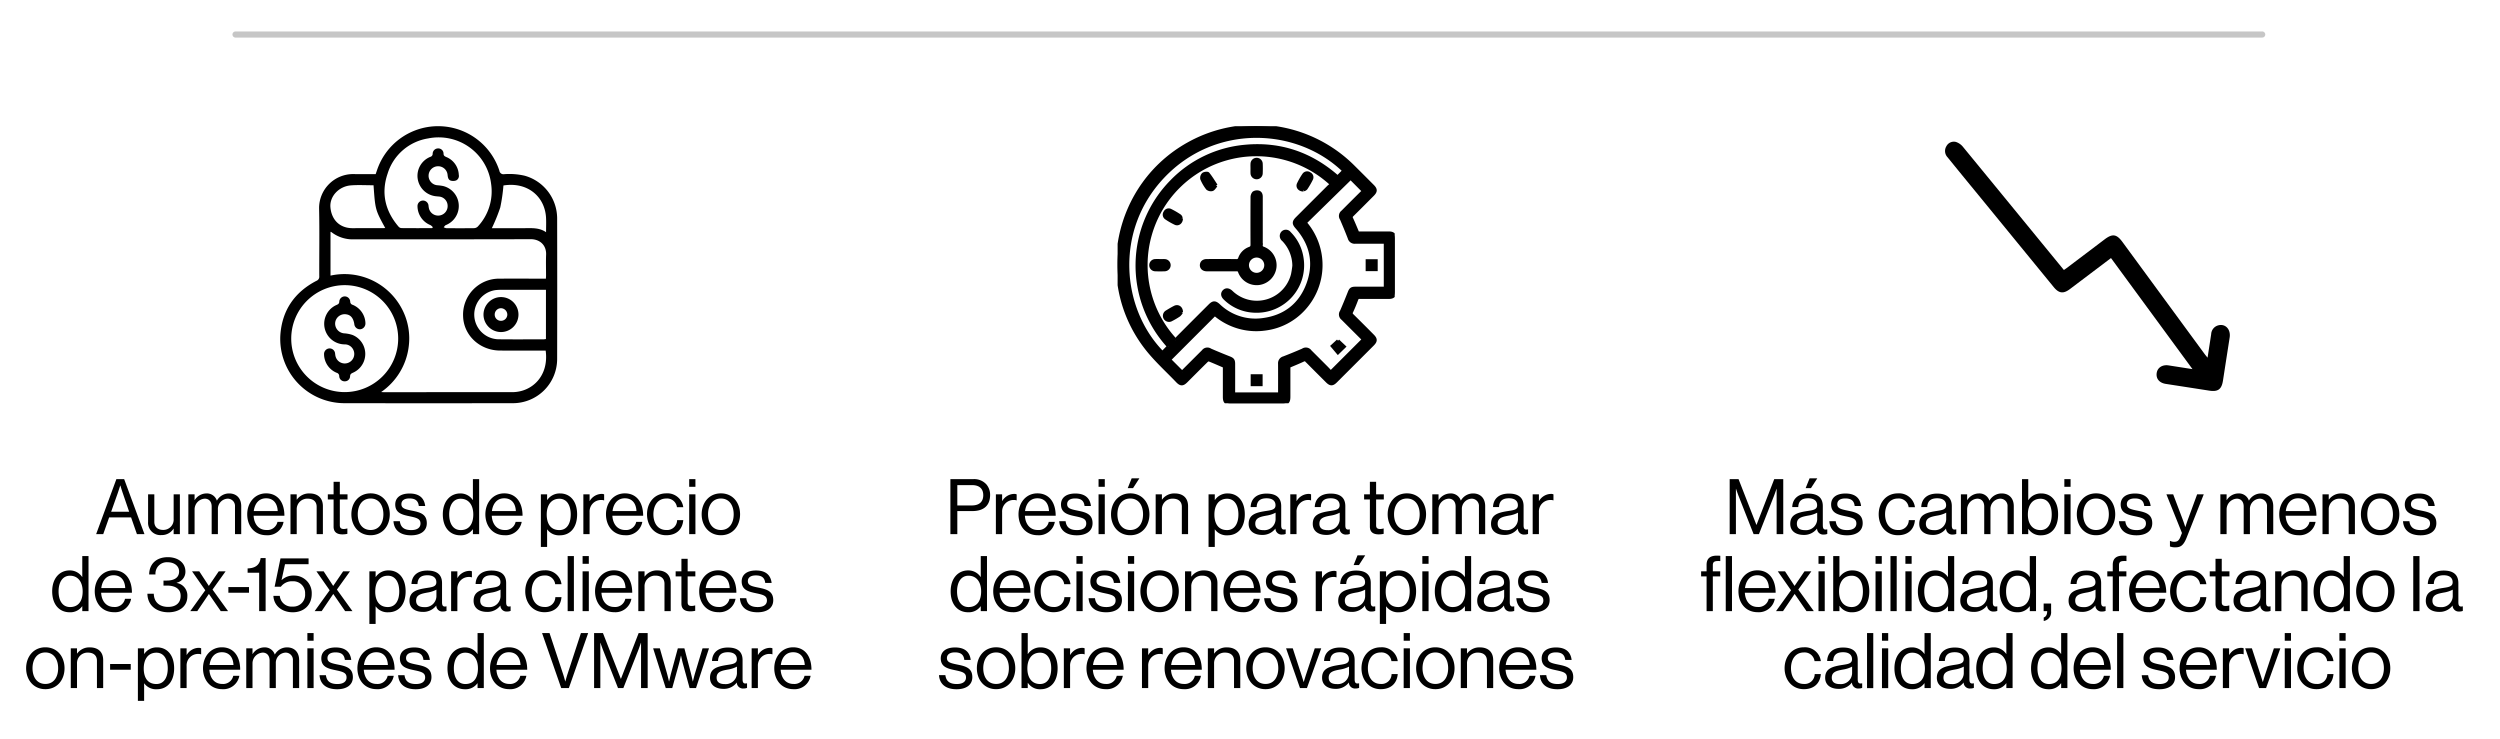 <svg xmlns="http://www.w3.org/2000/svg" xmlns:xlink="http://www.w3.org/1999/xlink" width="812" height="240" viewBox="0 0 812 240">
  <defs>
    <clipPath id="clip-path">
      <rect id="Rectángulo_2997" data-name="Rectángulo 2997" width="90" height="89.988" stroke="#000" stroke-width="1"/>
    </clipPath>
    <clipPath id="clip-path-2">
      <rect id="Rectángulo_3051" data-name="Rectángulo 3051" width="89.979" height="89.988"/>
    </clipPath>
    <clipPath id="clip-grafica-aws-migracion">
      <rect width="812" height="240"/>
    </clipPath>
  </defs>
  <g id="grafica-aws-migracion" clip-path="url(#clip-grafica-aws-migracion)">
    <g id="Grupo_9884" data-name="Grupo 9884" transform="translate(-1688 1105)">
      <path id="Trazado_7240" data-name="Trazado 7240" d="M-104.775,0h2.3l1.925-5.45h7.125l1.9,5.45h2.45l-6.6-17.875H-98.2Zm7-13.275c.35-1.025.825-2.525.825-2.525h.05s.45,1.525.8,2.525l2.05,6H-99.9ZM-77.575,0V-12.925H-79.6v7.95a3.344,3.344,0,0,1-3.375,3.6c-1.825,0-2.9-.975-2.9-2.65v-8.9H-87.9v8.95A4,4,0,0,0-83.55.3a4.482,4.482,0,0,0,3.9-2.075h.05V0Zm2.75,0H-72.8V-8.05a3.506,3.506,0,0,1,3.325-3.475c1.325,0,2.225.95,2.225,2.55V0h2.025V-8.05a3.319,3.319,0,0,1,3.175-3.475,2.36,2.36,0,0,1,2.375,2.55V0h2.025V-9.075c0-2.675-1.625-4.15-3.925-4.15a4.524,4.524,0,0,0-3.95,2.3h-.05a3.4,3.4,0,0,0-3.375-2.3,4.532,4.532,0,0,0-3.8,2.15h-.05v-1.85h-2.025ZM-49.45.35A5.259,5.259,0,0,0-43.9-4h-1.975A3.35,3.35,0,0,1-49.45-1.35c-2.6,0-4.025-2-4.175-4.625h10c0-4.275-2.075-7.275-5.95-7.275-3.675,0-6.125,3.05-6.125,6.8S-53.4.35-49.45.35Zm-.125-12c2.325,0,3.65,1.575,3.775,4.15h-7.775C-53.275-9.85-51.975-11.65-49.575-11.65Zm9.95-1.275H-41.65V0h2.025V-7.95a3.42,3.42,0,0,1,3.55-3.575c1.825,0,2.925.95,2.925,2.625V0h2.025V-9.075c0-2.675-1.65-4.15-4.35-4.15a4.845,4.845,0,0,0-4.1,2h-.05Zm10.1,1.65h1.875v8.85c0,1.825,1.2,2.5,2.85,2.5A7.893,7.893,0,0,0-23.175-.1V-1.85h-.075a3.843,3.843,0,0,1-1.075.175c-.825,0-1.3-.3-1.3-1.2v-8.4h2.5v-1.65h-2.5V-17H-27.65v4.075h-1.875ZM-15.625.35C-11.75.35-9.4-2.7-9.4-6.45s-2.35-6.8-6.225-6.8c-3.85,0-6.25,3.05-6.25,6.8S-19.475.35-15.625.35Zm0-1.7c-2.75,0-4.175-2.25-4.175-5.1s1.425-5.125,4.175-5.125,4.15,2.275,4.15,5.125S-12.875-1.35-15.625-1.35ZM-2.475.375C.5.375,2.625-.95,2.625-3.55,2.625-6.525.45-7.1-2.15-7.625c-2.225-.45-3.475-.725-3.475-2.125,0-1.025.75-1.85,2.6-1.85,1.925,0,2.85.75,3.05,2.45H2.1C1.8-11.675.225-13.2-2.975-13.2c-3,0-4.65,1.4-4.65,3.55,0,2.825,2.275,3.35,4.825,3.875C-.425-5.275.575-4.9.575-3.45c0,1.2-.875,2.125-3,2.125-1.925,0-3.425-.625-3.7-2.875H-8.2C-8-1.3-6.025.375-2.475.375Zm16.025,0a4.687,4.687,0,0,0,4-1.95h.05V0h2.025V-17.875H17.6V-11.1h-.05a4.78,4.78,0,0,0-4.05-2.125c-3.2,0-5.675,2.5-5.675,6.8C7.825-2.275,10.025.375,13.55.375Zm.075-1.7C11.15-1.325,9.9-3.475,9.9-6.4c0-2.9,1.25-5.1,3.7-5.1,2.675,0,4.125,2.1,4.125,5.1C17.725-3.475,16.5-1.325,13.625-1.325ZM27.9.35A5.259,5.259,0,0,0,33.45-4H31.475A3.35,3.35,0,0,1,27.9-1.35c-2.6,0-4.025-2-4.175-4.625h10c0-4.275-2.075-7.275-5.95-7.275-3.675,0-6.125,3.05-6.125,6.8S23.95.35,27.9.35Zm-.125-12c2.325,0,3.65,1.575,3.775,4.15H23.775C24.075-9.85,25.375-11.65,27.775-11.65Zm11.9,15.8H41.7V-1.525h.05a4.687,4.687,0,0,0,4.075,1.9c3.5,0,5.625-2.65,5.625-6.8,0-4.3-2.275-6.8-5.55-6.8A4.852,4.852,0,0,0,41.75-11.1H41.7v-1.825H39.675Zm6-5.475c-2.975,0-4.1-2.275-4.1-5.075s1.3-5.1,4.125-5.1c2.45,0,3.675,2.2,3.675,5.1C49.375-3.475,48.15-1.325,45.675-1.325Zm9.825-11.6H53.475V0H55.5V-7.175A3.727,3.727,0,0,1,59.25-11.1a2.449,2.449,0,0,1,.9.125h.075v-1.95a1.947,1.947,0,0,0-.825-.15,4.586,4.586,0,0,0-3.85,2.3H55.5ZM67.075.35A5.259,5.259,0,0,0,72.625-4H70.65a3.35,3.35,0,0,1-3.575,2.65c-2.6,0-4.025-2-4.175-4.625h10c0-4.275-2.075-7.275-5.95-7.275-3.675,0-6.125,3.05-6.125,6.8S63.125.35,67.075.35Zm-.125-12c2.325,0,3.65,1.575,3.775,4.15H62.95C63.25-9.85,64.55-11.65,66.95-11.65ZM80.4.35c3.225,0,5.25-1.8,5.525-4.9h-2A3.243,3.243,0,0,1,80.4-1.35c-2.75,0-4.175-2.25-4.175-5.1s1.425-5.125,4.175-5.125A3.235,3.235,0,0,1,83.875-8.75h2.05a5.189,5.189,0,0,0-5.525-4.5c-3.85,0-6.25,3.05-6.25,6.8S76.55.35,80.4.35ZM87.85,0h2.025V-12.925H87.85Zm0-15.375h2.025v-2.5H87.85ZM98.15.35c3.875,0,6.225-3.05,6.225-6.8s-2.35-6.8-6.225-6.8c-3.85,0-6.25,3.05-6.25,6.8S94.3.35,98.15.35Zm0-1.7c-2.75,0-4.175-2.25-4.175-5.1s1.425-5.125,4.175-5.125S102.3-9.3,102.3-6.45,100.9-1.35,98.15-1.35ZM-113.325,25.375a4.687,4.687,0,0,0,4-1.95h.05V25h2.025V7.125h-2.025V13.9h-.05a4.78,4.78,0,0,0-4.05-2.125c-3.2,0-5.675,2.5-5.675,6.8C-119.05,22.725-116.85,25.375-113.325,25.375Zm.075-1.7c-2.475,0-3.725-2.15-3.725-5.075,0-2.9,1.25-5.1,3.7-5.1,2.675,0,4.125,2.1,4.125,5.1C-109.15,21.525-110.375,23.675-113.25,23.675Zm14.275,1.675A5.259,5.259,0,0,0-93.425,21H-95.4a3.35,3.35,0,0,1-3.575,2.65c-2.6,0-4.025-2-4.175-4.625h10c0-4.275-2.075-7.275-5.95-7.275-3.675,0-6.125,3.05-6.125,6.8S-102.925,25.35-98.975,25.35Zm-.125-12c2.325,0,3.65,1.575,3.775,4.15H-103.1C-102.8,15.15-101.5,13.35-99.1,13.35Zm17.8,12.025c3.475,0,6.15-1.875,6.15-5.15A4.135,4.135,0,0,0-78.6,15.85v-.075a3.654,3.654,0,0,0,2.825-3.6c0-2.975-2.525-4.7-5.7-4.7-3.775,0-6.05,2.25-6.075,5.625h2.05a3.7,3.7,0,0,1,3.95-3.975c2.05,0,3.725,1.125,3.725,3,0,1.825-1.35,2.95-4.025,2.95H-82.9V16.7h1.075c2.875,0,4.5,1.15,4.5,3.325,0,2.425-1.675,3.6-4.05,3.6-2.825,0-4.6-1.525-4.675-4.275h-2.075C-88.05,23.25-85.075,25.375-81.3,25.375ZM-74.2,25h2.275l3.75-5.55h.05L-64.3,25h2.375l-5.05-7,4.25-5.925H-64.95l-3.2,4.7h-.05l-3.075-4.7h-2.35l4.3,6.15Zm12.375-5.975h6.7v-1.85h-6.7Zm10,5.975h2.1V7.775H-51.35c-.325,2.525-2.125,3.3-4.225,3.35v1.4h3.75Zm10.925.375c3.55,0,6.15-2.3,6.15-5.95a5.7,5.7,0,0,0-5.825-5.975A5.489,5.489,0,0,0-44.5,14.9h-.05l1.125-5.15h7.65V7.875H-44.9l-1.9,9.2h2.025a4.5,4.5,0,0,1,3.85-1.775A3.844,3.844,0,0,1-36.9,19.375a3.84,3.84,0,0,1-4.025,4.15,3.853,3.853,0,0,1-4.2-3.475H-47.2C-47.05,23.225-44.45,25.375-40.9,25.375ZM-33.8,25h2.275l3.75-5.55h.05L-23.9,25h2.375l-5.05-7,4.25-5.925H-24.55l-3.2,4.7h-.05l-3.075-4.7h-2.35l4.3,6.15Zm17.775,4.15H-14V23.475h.05a4.687,4.687,0,0,0,4.075,1.9c3.5,0,5.625-2.65,5.625-6.8,0-4.3-2.275-6.8-5.55-6.8A4.853,4.853,0,0,0-13.95,13.9H-14V12.075h-2.025Zm6-5.475c-2.975,0-4.1-2.275-4.1-5.075s1.3-5.1,4.125-5.1c2.45,0,3.675,2.2,3.675,5.1C-6.325,21.525-7.55,23.675-10.025,23.675Zm17.95,1.45a2.771,2.771,0,0,0,1.1-.2V23.45H8.95c-1.125.25-1.375-.325-1.375-1.375v-6.15c0-3.075-2.025-4.1-4.775-4.1-3.425,0-5.075,1.875-5.15,4.375H-.4c.075-1.95,1.125-2.85,3.225-2.85,1.85,0,2.9.825,2.9,2.275,0,1.4-1.275,1.575-3.1,1.85C-.6,17.975-3,18.6-3,21.65c0,2.45,1.925,3.6,4.375,3.6a5.193,5.193,0,0,0,4.3-2.05H5.7A1.986,1.986,0,0,0,7.925,25.125ZM1.825,23.7C.5,23.7-.85,23.325-.85,21.6c0-1.9,1.625-2.25,3.65-2.625a9.3,9.3,0,0,0,2.95-.95v2.2A3.643,3.643,0,0,1,1.825,23.7ZM12.55,12.075H10.525V25H12.55V17.825A3.727,3.727,0,0,1,16.3,13.9a2.449,2.449,0,0,1,.9.125h.075v-1.95a1.947,1.947,0,0,0-.825-.15,4.586,4.586,0,0,0-3.85,2.3h-.05Zm16.2,13.05a2.771,2.771,0,0,0,1.1-.2V23.45h-.075c-1.125.25-1.375-.325-1.375-1.375v-6.15c0-3.075-2.025-4.1-4.775-4.1-3.425,0-5.075,1.875-5.15,4.375h1.95c.075-1.95,1.125-2.85,3.225-2.85,1.85,0,2.9.825,2.9,2.275,0,1.4-1.275,1.575-3.1,1.85-3.225.5-5.625,1.125-5.625,4.175,0,2.45,1.925,3.6,4.375,3.6a5.193,5.193,0,0,0,4.3-2.05h.025A1.986,1.986,0,0,0,28.75,25.125ZM22.65,23.7c-1.325,0-2.675-.375-2.675-2.1,0-1.9,1.625-2.25,3.65-2.625a9.3,9.3,0,0,0,2.95-.95v2.2A3.643,3.643,0,0,1,22.65,23.7Zm18.2,1.65c3.225,0,5.25-1.8,5.525-4.9h-2a3.243,3.243,0,0,1-3.525,3.2c-2.75,0-4.175-2.25-4.175-5.1s1.425-5.125,4.175-5.125a3.235,3.235,0,0,1,3.475,2.825h2.05a5.189,5.189,0,0,0-5.525-4.5c-3.85,0-6.25,3.05-6.25,6.8S37,25.35,40.85,25.35ZM48.375,25H50.4V7.125H48.375Zm4.85,0H55.25V12.075H53.225Zm0-15.375H55.25v-2.5H53.225Zm10.3,15.725A5.259,5.259,0,0,0,69.075,21H67.1a3.35,3.35,0,0,1-3.575,2.65c-2.6,0-4.025-2-4.175-4.625h10c0-4.275-2.075-7.275-5.95-7.275-3.675,0-6.125,3.05-6.125,6.8S59.575,25.35,63.525,25.35Zm-.125-12c2.325,0,3.65,1.575,3.775,4.15H59.4C59.7,15.15,61,13.35,63.4,13.35Zm9.95-1.275H71.325V25H73.35V17.05a3.42,3.42,0,0,1,3.55-3.575c1.825,0,2.925.95,2.925,2.625V25H81.85V15.925c0-2.675-1.65-4.15-4.35-4.15a4.845,4.845,0,0,0-4.1,2h-.05Zm10.1,1.65h1.875v8.85c0,1.825,1.2,2.5,2.85,2.5A7.893,7.893,0,0,0,89.8,24.9V23.15h-.075a3.843,3.843,0,0,1-1.075.175c-.825,0-1.3-.3-1.3-1.2v-8.4h2.5v-1.65h-2.5V8H85.325v4.075H83.45ZM97.35,25.35A5.259,5.259,0,0,0,102.9,21h-1.975a3.35,3.35,0,0,1-3.575,2.65c-2.6,0-4.025-2-4.175-4.625h10c0-4.275-2.075-7.275-5.95-7.275-3.675,0-6.125,3.05-6.125,6.8S93.4,25.35,97.35,25.35Zm-.125-12c2.325,0,3.65,1.575,3.775,4.15H93.225C93.525,15.15,94.825,13.35,97.225,13.35ZM110.05,25.375c2.975,0,5.1-1.325,5.1-3.925,0-2.975-2.175-3.55-4.775-4.075-2.225-.45-3.475-.725-3.475-2.125,0-1.025.75-1.85,2.6-1.85,1.925,0,2.85.75,3.05,2.45h2.075c-.3-2.525-1.875-4.05-5.075-4.05-3,0-4.65,1.4-4.65,3.55,0,2.825,2.275,3.35,4.825,3.875,2.375.5,3.375.875,3.375,2.325,0,1.2-.875,2.125-3,2.125-1.925,0-3.425-.625-3.7-2.875h-2.075C104.525,23.7,106.5,25.375,110.05,25.375ZM-121.263,50.35c3.875,0,6.225-3.05,6.225-6.8s-2.35-6.8-6.225-6.8c-3.85,0-6.25,3.05-6.25,6.8S-125.113,50.35-121.263,50.35Zm0-1.7c-2.75,0-4.175-2.25-4.175-5.1s1.425-5.125,4.175-5.125,4.15,2.275,4.15,5.125S-118.513,48.65-121.263,48.65Zm10.275-11.575h-2.025V50h2.025V42.05a3.42,3.42,0,0,1,3.55-3.575c1.825,0,2.925.95,2.925,2.625V50h2.025V40.925c0-2.675-1.65-4.15-4.35-4.15a4.845,4.845,0,0,0-4.1,2h-.05Zm10.75,6.95h6.7v-1.85h-6.7Zm9.025,10.125h2.025V48.475h.05a4.687,4.687,0,0,0,4.075,1.9c3.5,0,5.625-2.65,5.625-6.8,0-4.3-2.275-6.8-5.55-6.8a4.853,4.853,0,0,0-4.15,2.125h-.05V37.075h-2.025Zm6-5.475c-2.975,0-4.1-2.275-4.1-5.075s1.3-5.1,4.125-5.1c2.45,0,3.675,2.2,3.675,5.1C-81.513,46.525-82.738,48.675-85.213,48.675Zm9.825-11.6h-2.025V50h2.025V42.825a3.727,3.727,0,0,1,3.75-3.925,2.449,2.449,0,0,1,.9.125h.075v-1.95a1.947,1.947,0,0,0-.825-.15,4.586,4.586,0,0,0-3.85,2.3h-.05ZM-63.813,50.35A5.259,5.259,0,0,0-58.263,46h-1.975a3.35,3.35,0,0,1-3.575,2.65c-2.6,0-4.025-2-4.175-4.625h10c0-4.275-2.075-7.275-5.95-7.275-3.675,0-6.125,3.05-6.125,6.8S-67.763,50.35-63.813,50.35Zm-.125-12c2.325,0,3.65,1.575,3.775,4.15h-7.775C-67.638,40.15-66.338,38.35-63.938,38.35ZM-56.013,50h2.025V41.95a3.506,3.506,0,0,1,3.325-3.475c1.325,0,2.225.95,2.225,2.55V50h2.025V41.95a3.319,3.319,0,0,1,3.175-3.475,2.36,2.36,0,0,1,2.375,2.55V50h2.025V40.925c0-2.675-1.625-4.15-3.925-4.15a4.524,4.524,0,0,0-3.95,2.3h-.05a3.4,3.4,0,0,0-3.375-2.3,4.532,4.532,0,0,0-3.8,2.15h-.05v-1.85h-2.025Zm19.85,0h2.025V37.075h-2.025Zm0-15.375h2.025v-2.5h-2.025Zm9.675,15.75c2.975,0,5.1-1.325,5.1-3.925,0-2.975-2.175-3.55-4.775-4.075-2.225-.45-3.475-.725-3.475-2.125,0-1.025.75-1.85,2.6-1.85,1.925,0,2.85.75,3.05,2.45h2.075c-.3-2.525-1.875-4.05-5.075-4.05-3,0-4.65,1.4-4.65,3.55,0,2.825,2.275,3.35,4.825,3.875,2.375.5,3.375.875,3.375,2.325,0,1.2-.875,2.125-3,2.125-1.925,0-3.425-.625-3.7-2.875h-2.075C-32.013,48.7-30.038,50.375-26.488,50.375Zm12.825-.025A5.259,5.259,0,0,0-8.113,46h-1.975a3.35,3.35,0,0,1-3.575,2.65c-2.6,0-4.025-2-4.175-4.625h10c0-4.275-2.075-7.275-5.95-7.275-3.675,0-6.125,3.05-6.125,6.8S-17.613,50.35-13.663,50.35Zm-.125-12c2.325,0,3.65,1.575,3.775,4.15h-7.775C-17.488,40.15-16.188,38.35-13.788,38.35ZM-.963,50.375c2.975,0,5.1-1.325,5.1-3.925,0-2.975-2.175-3.55-4.775-4.075-2.225-.45-3.475-.725-3.475-2.125,0-1.025.75-1.85,2.6-1.85,1.925,0,2.85.75,3.05,2.45H3.612c-.3-2.525-1.875-4.05-5.075-4.05-3,0-4.65,1.4-4.65,3.55,0,2.825,2.275,3.35,4.825,3.875,2.375.5,3.375.875,3.375,2.325,0,1.2-.875,2.125-3,2.125-1.925,0-3.425-.625-3.7-2.875H-6.688C-6.488,48.7-4.513,50.375-.963,50.375Zm16.025,0a4.687,4.687,0,0,0,4-1.95h.05V50h2.025V32.125H19.112V38.9h-.05a4.78,4.78,0,0,0-4.05-2.125c-3.2,0-5.675,2.5-5.675,6.8C9.337,47.725,11.538,50.375,15.063,50.375Zm.075-1.7c-2.475,0-3.725-2.15-3.725-5.075,0-2.9,1.25-5.1,3.7-5.1,2.675,0,4.125,2.1,4.125,5.1C19.237,46.525,18.013,48.675,15.137,48.675ZM29.412,50.35A5.259,5.259,0,0,0,34.962,46H32.987a3.35,3.35,0,0,1-3.575,2.65c-2.6,0-4.025-2-4.175-4.625h10c0-4.275-2.075-7.275-5.95-7.275-3.675,0-6.125,3.05-6.125,6.8S25.462,50.35,29.412,50.35Zm-.125-12c2.325,0,3.65,1.575,3.775,4.15H25.287C25.587,40.15,26.887,38.35,29.287,38.35Zm17,11.65h2.475l6.275-17.875h-2.35l-4.35,13.3c-.275.8-.7,2.4-.7,2.4h-.05s-.425-1.575-.7-2.4l-4.4-13.3H40.063Zm10.675,0h2.025V35.3h.05s.45,1.35.8,2.25L64.737,50h1.725l4.9-12.45c.325-.85.8-2.25.8-2.25h.05V50h2.15V32.125H71.437l-5.75,14.85h-.05l-5.8-14.85H56.962Zm23.275,0h2.1l2.175-7.825c.3-1.075.65-2.7.65-2.7h.05s.325,1.625.625,2.7L87.987,50h2.075l4.225-12.925h-2.1l-2.4,7.975c-.325,1.075-.725,2.775-.725,2.775h-.05s-.35-1.675-.625-2.725l-2.1-8.025H84.162L81.987,45.1c-.275,1.025-.65,2.725-.65,2.725h-.05s-.4-1.7-.7-2.775l-2.275-7.975H76.137Zm25.3.125a2.771,2.771,0,0,0,1.1-.2V48.45h-.075c-1.125.25-1.375-.325-1.375-1.375v-6.15c0-3.075-2.025-4.1-4.775-4.1-3.425,0-5.075,1.875-5.15,4.375h1.95c.075-1.95,1.125-2.85,3.225-2.85,1.85,0,2.9.825,2.9,2.275,0,1.4-1.275,1.575-3.1,1.85-3.225.5-5.625,1.125-5.625,4.175,0,2.45,1.925,3.6,4.375,3.6a5.193,5.193,0,0,0,4.3-2.05h.025A1.986,1.986,0,0,0,105.537,50.125Zm-6.1-1.425c-1.325,0-2.675-.375-2.675-2.1,0-1.9,1.625-2.25,3.65-2.625a9.3,9.3,0,0,0,2.95-.95v2.2A3.643,3.643,0,0,1,99.438,48.7Zm10.725-11.625h-2.025V50h2.025V42.825a3.727,3.727,0,0,1,3.75-3.925,2.449,2.449,0,0,1,.9.125h.075v-1.95a1.947,1.947,0,0,0-.825-.15,4.586,4.586,0,0,0-3.85,2.3h-.05ZM121.737,50.35a5.259,5.259,0,0,0,5.55-4.35h-1.975a3.35,3.35,0,0,1-3.575,2.65c-2.6,0-4.025-2-4.175-4.625h10c0-4.275-2.075-7.275-5.95-7.275-3.675,0-6.125,3.05-6.125,6.8S117.787,50.35,121.737,50.35Zm-.125-12c2.325,0,3.65,1.575,3.775,4.15h-7.775C117.912,40.15,119.212,38.35,121.612,38.35Z" transform="translate(1824 -931.506)"/>
      <path id="Trazado_7241" data-name="Trazado 7241" d="M-99.312,0h2.25V-7.5h4.875c3.9,0,5.775-1.975,5.775-5.25a5.162,5.162,0,0,0-1.2-3.4,5.326,5.326,0,0,0-4.25-1.725h-7.45Zm2.25-15.925h4.825c2.275,0,3.6,1.125,3.6,3.275,0,2.05-1.2,3.325-3.725,3.325h-4.7Zm14.55,3h-2.025V0h2.025V-7.175a3.727,3.727,0,0,1,3.75-3.925,2.449,2.449,0,0,1,.9.125h.075v-1.95a1.947,1.947,0,0,0-.825-.15,4.586,4.586,0,0,0-3.85,2.3h-.05ZM-70.937.35A5.259,5.259,0,0,0-65.388-4h-1.975a3.35,3.35,0,0,1-3.575,2.65c-2.6,0-4.025-2-4.175-4.625h10c0-4.275-2.075-7.275-5.95-7.275-3.675,0-6.125,3.05-6.125,6.8S-74.888.35-70.937.35Zm-.125-12c2.325,0,3.65,1.575,3.775,4.15h-7.775C-74.763-9.85-73.463-11.65-71.062-11.65ZM-58.238.375c2.975,0,5.1-1.325,5.1-3.925,0-2.975-2.175-3.55-4.775-4.075-2.225-.45-3.475-.725-3.475-2.125,0-1.025.75-1.85,2.6-1.85,1.925,0,2.85.75,3.05,2.45h2.075c-.3-2.525-1.875-4.05-5.075-4.05-3,0-4.65,1.4-4.65,3.55,0,2.825,2.275,3.35,4.825,3.875,2.375.5,3.375.875,3.375,2.325,0,1.2-.875,2.125-3,2.125-1.925,0-3.425-.625-3.7-2.875h-2.075C-63.763-1.3-61.788.375-58.238.375ZM-51.188,0h2.025V-12.925h-2.025Zm0-15.375h2.025v-2.5h-2.025ZM-40.888.35c3.875,0,6.225-3.05,6.225-6.8s-2.35-6.8-6.225-6.8c-3.85,0-6.25,3.05-6.25,6.8S-44.738.35-40.888.35Zm0-1.7c-2.75,0-4.175-2.25-4.175-5.1s1.425-5.125,4.175-5.125,4.15,2.275,4.15,5.125S-38.138-1.35-40.888-1.35Zm-.825-13.6h1.725l2.05-3.175h-2.5Zm11.1,2.025h-2.025V0h2.025V-7.95a3.42,3.42,0,0,1,3.55-3.575c1.825,0,2.925.95,2.925,2.625V0h2.025V-9.075c0-2.675-1.65-4.15-4.35-4.15a4.845,4.845,0,0,0-4.1,2h-.05ZM-15.463,4.15h2.025V-1.525h.05A4.687,4.687,0,0,0-9.313.375c3.5,0,5.625-2.65,5.625-6.8,0-4.3-2.275-6.8-5.55-6.8a4.853,4.853,0,0,0-4.15,2.125h-.05v-1.825h-2.025Zm6-5.475c-2.975,0-4.1-2.275-4.1-5.075s1.3-5.1,4.125-5.1c2.45,0,3.675,2.2,3.675,5.1C-5.763-3.475-6.988-1.325-9.463-1.325ZM8.487.125a2.771,2.771,0,0,0,1.1-.2V-1.55H9.512c-1.125.25-1.375-.325-1.375-1.375v-6.15c0-3.075-2.025-4.1-4.775-4.1-3.425,0-5.075,1.875-5.15,4.375H.162c.075-1.95,1.125-2.85,3.225-2.85,1.85,0,2.9.825,2.9,2.275,0,1.4-1.275,1.575-3.1,1.85C-.038-7.025-2.438-6.4-2.438-3.35-2.438-.9-.513.25,1.937.25a5.193,5.193,0,0,0,4.3-2.05h.025A1.986,1.986,0,0,0,8.487.125ZM2.387-1.3C1.062-1.3-.288-1.675-.288-3.4c0-1.9,1.625-2.25,3.65-2.625a9.3,9.3,0,0,0,2.95-.95v2.2A3.643,3.643,0,0,1,2.387-1.3ZM13.112-12.925H11.087V0h2.025V-7.175a3.727,3.727,0,0,1,3.75-3.925,2.449,2.449,0,0,1,.9.125h.075v-1.95a1.947,1.947,0,0,0-.825-.15,4.586,4.586,0,0,0-3.85,2.3h-.05ZM29.312.125a2.771,2.771,0,0,0,1.1-.2V-1.55h-.075c-1.125.25-1.375-.325-1.375-1.375v-6.15c0-3.075-2.025-4.1-4.775-4.1-3.425,0-5.075,1.875-5.15,4.375h1.95c.075-1.95,1.125-2.85,3.225-2.85,1.85,0,2.9.825,2.9,2.275,0,1.4-1.275,1.575-3.1,1.85-3.225.5-5.625,1.125-5.625,4.175,0,2.45,1.925,3.6,4.375,3.6a5.193,5.193,0,0,0,4.3-2.05h.025A1.986,1.986,0,0,0,29.312.125ZM23.212-1.3c-1.325,0-2.675-.375-2.675-2.1,0-1.9,1.625-2.25,3.65-2.625a9.3,9.3,0,0,0,2.95-.95v2.2A3.643,3.643,0,0,1,23.212-1.3Zm11.85-9.975h1.875v8.85c0,1.825,1.2,2.5,2.85,2.5A7.893,7.893,0,0,0,41.412-.1V-1.85h-.075a3.843,3.843,0,0,1-1.075.175c-.825,0-1.3-.3-1.3-1.2v-8.4h2.5v-1.65h-2.5V-17H36.937v4.075H35.062ZM48.963.35c3.875,0,6.225-3.05,6.225-6.8s-2.35-6.8-6.225-6.8c-3.85,0-6.25,3.05-6.25,6.8S45.112.35,48.963.35Zm0-1.7c-2.75,0-4.175-2.25-4.175-5.1s1.425-5.125,4.175-5.125,4.15,2.275,4.15,5.125S51.713-1.35,48.963-1.35ZM57.212,0h2.025V-8.05a3.506,3.506,0,0,1,3.325-3.475c1.325,0,2.225.95,2.225,2.55V0h2.025V-8.05a3.319,3.319,0,0,1,3.175-3.475,2.36,2.36,0,0,1,2.375,2.55V0h2.025V-9.075c0-2.675-1.625-4.15-3.925-4.15a4.524,4.524,0,0,0-3.95,2.3h-.05a3.4,3.4,0,0,0-3.375-2.3,4.532,4.532,0,0,0-3.8,2.15h-.05v-1.85H57.212Zm30,.125a2.771,2.771,0,0,0,1.1-.2V-1.55h-.075c-1.125.25-1.375-.325-1.375-1.375v-6.15c0-3.075-2.025-4.1-4.775-4.1-3.425,0-5.075,1.875-5.15,4.375h1.95c.075-1.95,1.125-2.85,3.225-2.85,1.85,0,2.9.825,2.9,2.275,0,1.4-1.275,1.575-3.1,1.85-3.225.5-5.625,1.125-5.625,4.175,0,2.45,1.925,3.6,4.375,3.6a5.193,5.193,0,0,0,4.3-2.05h.025A1.986,1.986,0,0,0,87.213.125ZM81.113-1.3c-1.325,0-2.675-.375-2.675-2.1,0-1.9,1.625-2.25,3.65-2.625a9.3,9.3,0,0,0,2.95-.95v2.2A3.643,3.643,0,0,1,81.113-1.3ZM91.838-12.925H89.813V0h2.025V-7.175a3.727,3.727,0,0,1,3.75-3.925,2.449,2.449,0,0,1,.9.125h.075v-1.95a1.947,1.947,0,0,0-.825-.15,4.586,4.586,0,0,0-3.85,2.3h-.05ZM-93.5,25.375a4.687,4.687,0,0,0,4-1.95h.05V25h2.025V7.125H-89.45V13.9h-.05a4.78,4.78,0,0,0-4.05-2.125c-3.2,0-5.675,2.5-5.675,6.8C-99.225,22.725-97.025,25.375-93.5,25.375Zm.075-1.7c-2.475,0-3.725-2.15-3.725-5.075,0-2.9,1.25-5.1,3.7-5.1,2.675,0,4.125,2.1,4.125,5.1C-89.325,21.525-90.55,23.675-93.425,23.675ZM-79.15,25.35A5.259,5.259,0,0,0-73.6,21h-1.975a3.35,3.35,0,0,1-3.575,2.65c-2.6,0-4.025-2-4.175-4.625h10c0-4.275-2.075-7.275-5.95-7.275-3.675,0-6.125,3.05-6.125,6.8S-83.1,25.35-79.15,25.35Zm-.125-12c2.325,0,3.65,1.575,3.775,4.15h-7.775C-82.975,15.15-81.675,13.35-79.275,13.35Zm13.45,12c3.225,0,5.25-1.8,5.525-4.9h-2a3.243,3.243,0,0,1-3.525,3.2c-2.75,0-4.175-2.25-4.175-5.1s1.425-5.125,4.175-5.125A3.235,3.235,0,0,1-62.35,16.25h2.05a5.189,5.189,0,0,0-5.525-4.5c-3.85,0-6.25,3.05-6.25,6.8S-69.675,25.35-65.825,25.35Zm7.45-.35h2.025V12.075h-2.025Zm0-15.375h2.025v-2.5h-2.025Zm9.675,15.75c2.975,0,5.1-1.325,5.1-3.925,0-2.975-2.175-3.55-4.775-4.075-2.225-.45-3.475-.725-3.475-2.125,0-1.025.75-1.85,2.6-1.85,1.925,0,2.85.75,3.05,2.45h2.075c-.3-2.525-1.875-4.05-5.075-4.05-3,0-4.65,1.4-4.65,3.55,0,2.825,2.275,3.35,4.825,3.875,2.375.5,3.375.875,3.375,2.325,0,1.2-.875,2.125-3,2.125-1.925,0-3.425-.625-3.7-2.875h-2.075C-54.225,23.7-52.25,25.375-48.7,25.375ZM-41.65,25h2.025V12.075H-41.65Zm0-15.375h2.025v-2.5H-41.65Zm10.3,15.725c3.875,0,6.225-3.05,6.225-6.8s-2.35-6.8-6.225-6.8c-3.85,0-6.25,3.05-6.25,6.8S-35.2,25.35-31.35,25.35Zm0-1.7c-2.75,0-4.175-2.25-4.175-5.1s1.425-5.125,4.175-5.125S-27.2,15.7-27.2,18.55-28.6,23.65-31.35,23.65Zm10.275-11.575H-23.1V25h2.025V17.05a3.42,3.42,0,0,1,3.55-3.575c1.825,0,2.925.95,2.925,2.625V25h2.025V15.925c0-2.675-1.65-4.15-4.35-4.15a4.845,4.845,0,0,0-4.1,2h-.05Zm16.7,13.275A5.259,5.259,0,0,0,1.175,21H-.8a3.35,3.35,0,0,1-3.575,2.65c-2.6,0-4.025-2-4.175-4.625h10c0-4.275-2.075-7.275-5.95-7.275-3.675,0-6.125,3.05-6.125,6.8S-8.325,25.35-4.375,25.35Zm-.125-12c2.325,0,3.65,1.575,3.775,4.15H-8.5C-8.2,15.15-6.9,13.35-4.5,13.35ZM8.325,25.375c2.975,0,5.1-1.325,5.1-3.925,0-2.975-2.175-3.55-4.775-4.075-2.225-.45-3.475-.725-3.475-2.125,0-1.025.75-1.85,2.6-1.85,1.925,0,2.85.75,3.05,2.45H12.9c-.3-2.525-1.875-4.05-5.075-4.05-3,0-4.65,1.4-4.65,3.55,0,2.825,2.275,3.35,4.825,3.875,2.375.5,3.375.875,3.375,2.325,0,1.2-.875,2.125-3,2.125-1.925,0-3.425-.625-3.7-2.875H2.6C2.8,23.7,4.775,25.375,8.325,25.375Zm13.05-13.3H19.35V25h2.025V17.825a3.727,3.727,0,0,1,3.75-3.925,2.449,2.449,0,0,1,.9.125H26.1v-1.95a1.947,1.947,0,0,0-.825-.15,4.586,4.586,0,0,0-3.85,2.3h-.05Zm16.2,13.05a2.771,2.771,0,0,0,1.1-.2V23.45H38.6c-1.125.25-1.375-.325-1.375-1.375v-6.15c0-3.075-2.025-4.1-4.775-4.1-3.425,0-5.075,1.875-5.15,4.375h1.95c.075-1.95,1.125-2.85,3.225-2.85,1.85,0,2.9.825,2.9,2.275,0,1.4-1.275,1.575-3.1,1.85-3.225.5-5.625,1.125-5.625,4.175,0,2.45,1.925,3.6,4.375,3.6a5.193,5.193,0,0,0,4.3-2.05h.025A1.986,1.986,0,0,0,37.575,25.125Zm-6.1-1.425c-1.325,0-2.675-.375-2.675-2.1,0-1.9,1.625-2.25,3.65-2.625a9.3,9.3,0,0,0,2.95-.95v2.2A3.643,3.643,0,0,1,31.475,23.7Zm.175-13.65h1.725l2.05-3.175h-2.5Zm8.525,19.1H42.2V23.475h.05a4.687,4.687,0,0,0,4.075,1.9c3.5,0,5.625-2.65,5.625-6.8,0-4.3-2.275-6.8-5.55-6.8A4.852,4.852,0,0,0,42.25,13.9H42.2V12.075H40.175Zm6-5.475c-2.975,0-4.1-2.275-4.1-5.075s1.3-5.1,4.125-5.1c2.45,0,3.675,2.2,3.675,5.1C49.875,21.525,48.65,23.675,46.175,23.675ZM53.975,25H56V12.075H53.975Zm0-15.375H56v-2.5H53.975Zm9.775,15.75a4.687,4.687,0,0,0,4-1.95h.05V25h2.025V7.125H67.8V13.9h-.05a4.78,4.78,0,0,0-4.05-2.125c-3.2,0-5.675,2.5-5.675,6.8C58.025,22.725,60.225,25.375,63.75,25.375Zm.075-1.7c-2.475,0-3.725-2.15-3.725-5.075,0-2.9,1.25-5.1,3.7-5.1,2.675,0,4.125,2.1,4.125,5.1C67.925,21.525,66.7,23.675,63.825,23.675Zm18.9,1.45a2.771,2.771,0,0,0,1.1-.2V23.45H83.75c-1.125.25-1.375-.325-1.375-1.375v-6.15c0-3.075-2.025-4.1-4.775-4.1-3.425,0-5.075,1.875-5.15,4.375H74.4c.075-1.95,1.125-2.85,3.225-2.85,1.85,0,2.9.825,2.9,2.275,0,1.4-1.275,1.575-3.1,1.85C74.2,17.975,71.8,18.6,71.8,21.65c0,2.45,1.925,3.6,4.375,3.6a5.193,5.193,0,0,0,4.3-2.05H80.5A1.986,1.986,0,0,0,82.725,25.125Zm-6.1-1.425c-1.325,0-2.675-.375-2.675-2.1,0-1.9,1.625-2.25,3.65-2.625a9.3,9.3,0,0,0,2.95-.95v2.2A3.643,3.643,0,0,1,76.625,23.7Zm13.6,1.675c2.975,0,5.1-1.325,5.1-3.925,0-2.975-2.175-3.55-4.775-4.075-2.225-.45-3.475-.725-3.475-2.125,0-1.025.75-1.85,2.6-1.85,1.925,0,2.85.75,3.05,2.45H94.8c-.3-2.525-1.875-4.05-5.075-4.05-3,0-4.65,1.4-4.65,3.55,0,2.825,2.275,3.35,4.825,3.875,2.375.5,3.375.875,3.375,2.325,0,1.2-.875,2.125-3,2.125-1.925,0-3.425-.625-3.7-2.875H84.5C84.7,23.7,86.675,25.375,90.225,25.375Zm-187.512,25c2.975,0,5.1-1.325,5.1-3.925,0-2.975-2.175-3.55-4.775-4.075-2.225-.45-3.475-.725-3.475-2.125,0-1.025.75-1.85,2.6-1.85,1.925,0,2.85.75,3.05,2.45h2.075c-.3-2.525-1.875-4.05-5.075-4.05-3,0-4.65,1.4-4.65,3.55,0,2.825,2.275,3.35,4.825,3.875,2.375.5,3.375.875,3.375,2.325,0,1.2-.875,2.125-3,2.125-1.925,0-3.425-.625-3.7-2.875h-2.075C-102.812,48.7-100.838,50.375-97.287,50.375Zm12.825-.025c3.875,0,6.225-3.05,6.225-6.8s-2.35-6.8-6.225-6.8c-3.85,0-6.25,3.05-6.25,6.8S-88.312,50.35-84.463,50.35Zm0-1.7c-2.75,0-4.175-2.25-4.175-5.1s1.425-5.125,4.175-5.125,4.15,2.275,4.15,5.125S-81.713,48.65-84.463,48.65Zm14.4,1.725c3.5,0,5.575-2.65,5.575-6.8,0-4.3-2.225-6.8-5.5-6.8a4.873,4.873,0,0,0-4.15,2.15h-.05v-6.8h-2.025V50h2.025V48.3h.05A4.632,4.632,0,0,0-70.062,50.375Zm-.15-1.7c-2.75,0-4.1-2.175-4.1-5.075,0-2.8,1.3-5.1,4.125-5.1,2.45,0,3.625,2.2,3.625,5.1C-66.562,46.525-67.738,48.675-70.213,48.675Zm9.775-11.6h-2.025V50h2.025V42.825a3.727,3.727,0,0,1,3.75-3.925,2.449,2.449,0,0,1,.9.125h.075v-1.95a1.947,1.947,0,0,0-.825-.15,4.586,4.586,0,0,0-3.85,2.3h-.05ZM-48.863,50.35A5.259,5.259,0,0,0-43.312,46h-1.975a3.35,3.35,0,0,1-3.575,2.65c-2.6,0-4.025-2-4.175-4.625h10c0-4.275-2.075-7.275-5.95-7.275-3.675,0-6.125,3.05-6.125,6.8S-52.812,50.35-48.863,50.35Zm-.125-12c2.325,0,3.65,1.575,3.775,4.15h-7.775C-52.687,40.15-51.388,38.35-48.987,38.35Zm13.925-1.275h-2.025V50h2.025V42.825a3.727,3.727,0,0,1,3.75-3.925,2.449,2.449,0,0,1,.9.125h.075v-1.95a1.947,1.947,0,0,0-.825-.15,4.586,4.586,0,0,0-3.85,2.3h-.05ZM-23.487,50.35A5.259,5.259,0,0,0-17.937,46h-1.975a3.35,3.35,0,0,1-3.575,2.65c-2.6,0-4.025-2-4.175-4.625h10c0-4.275-2.075-7.275-5.95-7.275-3.675,0-6.125,3.05-6.125,6.8S-27.437,50.35-23.487,50.35Zm-.125-12c2.325,0,3.65,1.575,3.775,4.15h-7.775C-27.312,40.15-26.012,38.35-23.612,38.35Zm9.95-1.275h-2.025V50h2.025V42.05a3.42,3.42,0,0,1,3.55-3.575c1.825,0,2.925.95,2.925,2.625V50h2.025V40.925c0-2.675-1.65-4.15-4.35-4.15a4.845,4.845,0,0,0-4.1,2h-.05ZM3.037,50.35c3.875,0,6.225-3.05,6.225-6.8s-2.35-6.8-6.225-6.8c-3.85,0-6.25,3.05-6.25,6.8S-.813,50.35,3.037,50.35Zm0-1.7c-2.75,0-4.175-2.25-4.175-5.1s1.425-5.125,4.175-5.125,4.15,2.275,4.15,5.125S5.787,48.65,3.037,48.65ZM14.237,50h2.25l4.65-12.925h-2.1l-2.725,8.2C15.937,46.4,15.462,48,15.462,48h-.05s-.475-1.575-.85-2.725l-2.675-8.2H9.712Zm18.1.125a2.771,2.771,0,0,0,1.1-.2V48.45h-.075c-1.125.25-1.375-.325-1.375-1.375v-6.15c0-3.075-2.025-4.1-4.775-4.1-3.425,0-5.075,1.875-5.15,4.375h1.95c.075-1.95,1.125-2.85,3.225-2.85,1.85,0,2.9.825,2.9,2.275,0,1.4-1.275,1.575-3.1,1.85-3.225.5-5.625,1.125-5.625,4.175,0,2.45,1.925,3.6,4.375,3.6a5.193,5.193,0,0,0,4.3-2.05h.025A1.986,1.986,0,0,0,32.338,50.125Zm-6.1-1.425c-1.325,0-2.675-.375-2.675-2.1,0-1.9,1.625-2.25,3.65-2.625a9.3,9.3,0,0,0,2.95-.95v2.2A3.643,3.643,0,0,1,26.237,48.7Zm14.225,1.65c3.225,0,5.25-1.8,5.525-4.9h-2a3.243,3.243,0,0,1-3.525,3.2c-2.75,0-4.175-2.25-4.175-5.1s1.425-5.125,4.175-5.125a3.235,3.235,0,0,1,3.475,2.825h2.05a5.189,5.189,0,0,0-5.525-4.5c-3.85,0-6.25,3.05-6.25,6.8S36.612,50.35,40.463,50.35Zm7.45-.35h2.025V37.075H47.913Zm0-15.375h2.025v-2.5H47.913Zm10.3,15.725c3.875,0,6.225-3.05,6.225-6.8s-2.35-6.8-6.225-6.8c-3.85,0-6.25,3.05-6.25,6.8S54.362,50.35,58.213,50.35Zm0-1.7c-2.75,0-4.175-2.25-4.175-5.1s1.425-5.125,4.175-5.125,4.15,2.275,4.15,5.125S60.963,48.65,58.213,48.65ZM68.487,37.075H66.462V50h2.025V42.05a3.42,3.42,0,0,1,3.55-3.575c1.825,0,2.925.95,2.925,2.625V50h2.025V40.925c0-2.675-1.65-4.15-4.35-4.15a4.845,4.845,0,0,0-4.1,2h-.05Zm16.7,13.275A5.259,5.259,0,0,0,90.738,46H88.763a3.35,3.35,0,0,1-3.575,2.65c-2.6,0-4.025-2-4.175-4.625h10c0-4.275-2.075-7.275-5.95-7.275-3.675,0-6.125,3.05-6.125,6.8S81.238,50.35,85.188,50.35Zm-.125-12c2.325,0,3.65,1.575,3.775,4.15H81.063C81.363,40.15,82.663,38.35,85.063,38.35ZM97.888,50.375c2.975,0,5.1-1.325,5.1-3.925,0-2.975-2.175-3.55-4.775-4.075-2.225-.45-3.475-.725-3.475-2.125,0-1.025.75-1.85,2.6-1.85,1.925,0,2.85.75,3.05,2.45h2.075c-.3-2.525-1.875-4.05-5.075-4.05-3,0-4.65,1.4-4.65,3.55,0,2.825,2.275,3.35,4.825,3.875,2.375.5,3.375.875,3.375,2.325,0,1.2-.875,2.125-3,2.125-1.925,0-3.425-.625-3.7-2.875H92.163C92.363,48.7,94.338,50.375,97.888,50.375Z" transform="translate(2096 -931.506)"/>
      <path id="Trazado_7242" data-name="Trazado 7242" d="M-116.2,0h2.025V-14.7h.05s.45,1.35.8,2.25l4.9,12.45h1.725l4.9-12.45c.325-.85.8-2.25.8-2.25h.05V0h2.15V-17.875h-2.925l-5.75,14.85h-.05l-5.8-14.85H-116.2Zm30.6.125a2.771,2.771,0,0,0,1.1-.2V-1.55h-.075c-1.125.25-1.375-.325-1.375-1.375v-6.15c0-3.075-2.025-4.1-4.775-4.1-3.425,0-5.075,1.875-5.15,4.375h1.95c.075-1.95,1.125-2.85,3.225-2.85,1.85,0,2.9.825,2.9,2.275,0,1.4-1.275,1.575-3.1,1.85-3.225.5-5.625,1.125-5.625,4.175,0,2.45,1.925,3.6,4.375,3.6a5.193,5.193,0,0,0,4.3-2.05h.025A1.986,1.986,0,0,0-85.6.125ZM-91.7-1.3c-1.325,0-2.675-.375-2.675-2.1,0-1.9,1.625-2.25,3.65-2.625a9.3,9.3,0,0,0,2.95-.95v2.2A3.643,3.643,0,0,1-91.7-1.3Zm.175-13.65H-89.8l2.05-3.175h-2.5ZM-78.1.375C-75.125.375-73-.95-73-3.55c0-2.975-2.175-3.55-4.775-4.075C-80-8.075-81.25-8.35-81.25-9.75c0-1.025.75-1.85,2.6-1.85,1.925,0,2.85.75,3.05,2.45h2.075c-.3-2.525-1.875-4.05-5.075-4.05-3,0-4.65,1.4-4.65,3.55,0,2.825,2.275,3.35,4.825,3.875,2.375.5,3.375.875,3.375,2.325,0,1.2-.875,2.125-3,2.125-1.925,0-3.425-.625-3.7-2.875h-2.075C-83.625-1.3-81.65.375-78.1.375ZM-61.55.35c3.225,0,5.25-1.8,5.525-4.9h-2a3.243,3.243,0,0,1-3.525,3.2c-2.75,0-4.175-2.25-4.175-5.1s1.425-5.125,4.175-5.125A3.235,3.235,0,0,1-58.075-8.75h2.05a5.189,5.189,0,0,0-5.525-4.5c-3.85,0-6.25,3.05-6.25,6.8S-65.4.35-61.55.35ZM-43.7.125a2.771,2.771,0,0,0,1.1-.2V-1.55h-.075c-1.125.25-1.375-.325-1.375-1.375v-6.15c0-3.075-2.025-4.1-4.775-4.1-3.425,0-5.075,1.875-5.15,4.375h1.95c.075-1.95,1.125-2.85,3.225-2.85,1.85,0,2.9.825,2.9,2.275,0,1.4-1.275,1.575-3.1,1.85-3.225.5-5.625,1.125-5.625,4.175,0,2.45,1.925,3.6,4.375,3.6a5.193,5.193,0,0,0,4.3-2.05h.025A1.986,1.986,0,0,0-43.7.125ZM-49.8-1.3c-1.325,0-2.675-.375-2.675-2.1,0-1.9,1.625-2.25,3.65-2.625a9.3,9.3,0,0,0,2.95-.95v2.2A3.643,3.643,0,0,1-49.8-1.3ZM-41.1,0h2.025V-8.05a3.506,3.506,0,0,1,3.325-3.475c1.325,0,2.225.95,2.225,2.55V0H-31.5V-8.05a3.319,3.319,0,0,1,3.175-3.475,2.36,2.36,0,0,1,2.375,2.55V0h2.025V-9.075c0-2.675-1.625-4.15-3.925-4.15a4.524,4.524,0,0,0-3.95,2.3h-.05a3.4,3.4,0,0,0-3.375-2.3,4.532,4.532,0,0,0-3.8,2.15h-.05v-1.85H-41.1Zm26,.375c3.5,0,5.575-2.65,5.575-6.8,0-4.3-2.225-6.8-5.5-6.8a4.873,4.873,0,0,0-4.15,2.15h-.05v-6.8H-21.25V0h2.025V-1.7h.05A4.632,4.632,0,0,0-15.1.375Zm-.15-1.7c-2.75,0-4.1-2.175-4.1-5.075,0-2.8,1.3-5.1,4.125-5.1,2.45,0,3.625,2.2,3.625,5.1C-11.6-3.475-12.775-1.325-15.25-1.325ZM-7.5,0h2.025V-12.925H-7.5Zm0-15.375h2.025v-2.5H-7.5ZM2.8.35c3.875,0,6.225-3.05,6.225-6.8s-2.35-6.8-6.225-6.8c-3.85,0-6.25,3.05-6.25,6.8S-1.05.35,2.8.35Zm0-1.7c-2.75,0-4.175-2.25-4.175-5.1S.05-11.575,2.8-11.575,6.95-9.3,6.95-6.45,5.55-1.35,2.8-1.35ZM15.95.375c2.975,0,5.1-1.325,5.1-3.925,0-2.975-2.175-3.55-4.775-4.075C14.05-8.075,12.8-8.35,12.8-9.75c0-1.025.75-1.85,2.6-1.85,1.925,0,2.85.75,3.05,2.45h2.075c-.3-2.525-1.875-4.05-5.075-4.05-3,0-4.65,1.4-4.65,3.55,0,2.825,2.275,3.35,4.825,3.875C18-5.275,19-4.9,19-3.45c0,1.2-.875,2.125-3,2.125-1.925,0-3.425-.625-3.7-2.875H10.225C10.425-1.3,12.4.375,15.95.375Zm12.675,3.9c1.575,0,2.575-.55,3.625-3.225l5.525-13.975h-2.15l-2.95,8.05c-.4,1.075-.85,2.525-.85,2.525h-.05S31.3-3.8,30.9-4.875l-3.05-8.05h-2.2L30.7-.375,30.2.9c-.5,1.25-1.075,1.575-1.925,1.575A2.842,2.842,0,0,1,26.9,2.2h-.1V4A4.457,4.457,0,0,0,28.625,4.275ZM43.175,0H45.2V-8.05a3.506,3.506,0,0,1,3.325-3.475c1.325,0,2.225.95,2.225,2.55V0h2.025V-8.05a3.319,3.319,0,0,1,3.175-3.475,2.36,2.36,0,0,1,2.375,2.55V0H60.35V-9.075c0-2.675-1.625-4.15-3.925-4.15a4.524,4.524,0,0,0-3.95,2.3h-.05a3.4,3.4,0,0,0-3.375-2.3,4.532,4.532,0,0,0-3.8,2.15H45.2v-1.85H43.175ZM68.55.35A5.259,5.259,0,0,0,74.1-4H72.125A3.35,3.35,0,0,1,68.55-1.35c-2.6,0-4.025-2-4.175-4.625h10c0-4.275-2.075-7.275-5.95-7.275-3.675,0-6.125,3.05-6.125,6.8S64.6.35,68.55.35Zm-.125-12c2.325,0,3.65,1.575,3.775,4.15H64.425C64.725-9.85,66.025-11.65,68.425-11.65Zm9.95-1.275H76.35V0h2.025V-7.95a3.42,3.42,0,0,1,3.55-3.575c1.825,0,2.925.95,2.925,2.625V0h2.025V-9.075c0-2.675-1.65-4.15-4.35-4.15a4.845,4.845,0,0,0-4.1,2h-.05ZM95.075.35c3.875,0,6.225-3.05,6.225-6.8s-2.35-6.8-6.225-6.8c-3.85,0-6.25,3.05-6.25,6.8S91.225.35,95.075.35Zm0-1.7c-2.75,0-4.175-2.25-4.175-5.1s1.425-5.125,4.175-5.125,4.15,2.275,4.15,5.125S97.825-1.35,95.075-1.35ZM108.225.375c2.975,0,5.1-1.325,5.1-3.925,0-2.975-2.175-3.55-4.775-4.075-2.225-.45-3.475-.725-3.475-2.125,0-1.025.75-1.85,2.6-1.85,1.925,0,2.85.75,3.05,2.45H112.8c-.3-2.525-1.875-4.05-5.075-4.05-3,0-4.65,1.4-4.65,3.55,0,2.825,2.275,3.35,4.825,3.875,2.375.5,3.375.875,3.375,2.325,0,1.2-.875,2.125-3,2.125-1.925,0-3.425-.625-3.7-2.875H102.5C102.7-1.3,104.675.375,108.225.375ZM-117.475,25h2.025V7.125h-2.025Zm-8-11.275h1.775V25h2.025V13.725h2.4v-1.65h-2.4V10.1c0-1.05.475-1.375,1.775-1.375.2,0,.3,0,.65.025V7.025c-.275-.025-.6-.05-1.025-.05-2.15,0-3.425.8-3.425,3.025v2.075h-1.775ZM-107.1,25.35A5.259,5.259,0,0,0-101.55,21h-1.975a3.35,3.35,0,0,1-3.575,2.65c-2.6,0-4.025-2-4.175-4.625h10c0-4.275-2.075-7.275-5.95-7.275-3.675,0-6.125,3.05-6.125,6.8S-111.05,25.35-107.1,25.35Zm-.125-12c2.325,0,3.65,1.575,3.775,4.15h-7.775C-110.925,15.15-109.625,13.35-107.225,13.35ZM-101.15,25h2.275l3.75-5.55h.05L-91.25,25h2.375l-5.05-7,4.25-5.925H-91.9l-3.2,4.7h-.05l-3.075-4.7h-2.35l4.3,6.15Zm13.8,0h2.025V12.075H-87.35Zm0-15.375h2.025v-2.5H-87.35Zm10.925,15.75c3.5,0,5.575-2.65,5.575-6.8,0-4.3-2.225-6.8-5.5-6.8a4.873,4.873,0,0,0-4.15,2.15h-.05v-6.8h-2.025V25h2.025V23.3h.05A4.632,4.632,0,0,0-76.425,25.375Zm-.15-1.7c-2.75,0-4.1-2.175-4.1-5.075,0-2.8,1.3-5.1,4.125-5.1,2.45,0,3.625,2.2,3.625,5.1C-72.925,21.525-74.1,23.675-76.575,23.675ZM-68.825,25H-66.8V12.075h-2.025Zm0-15.375H-66.8v-2.5h-2.025ZM-63.975,25h2.025V7.125h-2.025Zm4.85,0H-57.1V12.075h-2.025Zm0-15.375H-57.1v-2.5h-2.025Zm9.775,15.75a4.687,4.687,0,0,0,4-1.95h.05V25h2.025V7.125H-45.3V13.9h-.05a4.78,4.78,0,0,0-4.05-2.125c-3.2,0-5.675,2.5-5.675,6.8C-55.075,22.725-52.875,25.375-49.35,25.375Zm.075-1.7C-51.75,23.675-53,21.525-53,18.6c0-2.9,1.25-5.1,3.7-5.1,2.675,0,4.125,2.1,4.125,5.1C-45.175,21.525-46.4,23.675-49.275,23.675Zm18.9,1.45a2.771,2.771,0,0,0,1.1-.2V23.45h-.075c-1.125.25-1.375-.325-1.375-1.375v-6.15c0-3.075-2.025-4.1-4.775-4.1-3.425,0-5.075,1.875-5.15,4.375h1.95c.075-1.95,1.125-2.85,3.225-2.85,1.85,0,2.9.825,2.9,2.275,0,1.4-1.275,1.575-3.1,1.85-3.225.5-5.625,1.125-5.625,4.175,0,2.45,1.925,3.6,4.375,3.6a5.193,5.193,0,0,0,4.3-2.05h.025A1.986,1.986,0,0,0-30.375,25.125Zm-6.1-1.425c-1.325,0-2.675-.375-2.675-2.1,0-1.9,1.625-2.25,3.65-2.625a9.3,9.3,0,0,0,2.95-.95v2.2A3.643,3.643,0,0,1-36.475,23.7Zm13.7,1.675a4.687,4.687,0,0,0,4-1.95h.05V25H-16.7V7.125h-2.025V13.9h-.05a4.78,4.78,0,0,0-4.05-2.125c-3.2,0-5.675,2.5-5.675,6.8C-28.5,22.725-26.3,25.375-22.775,25.375Zm.075-1.7c-2.475,0-3.725-2.15-3.725-5.075,0-2.9,1.25-5.1,3.7-5.1,2.675,0,4.125,2.1,4.125,5.1C-18.6,21.525-19.825,23.675-22.7,23.675Zm8.5,4.525a2.875,2.875,0,0,0,2.4-3.125v-2.55h-2.425V25h1.15c0,1.4-.575,1.875-1.125,2.075Zm19-3.075a2.771,2.771,0,0,0,1.1-.2V23.45H5.825C4.7,23.7,4.45,23.125,4.45,22.075v-6.15c0-3.075-2.025-4.1-4.775-4.1-3.425,0-5.075,1.875-5.15,4.375h1.95C-3.45,14.25-2.4,13.35-.3,13.35c1.85,0,2.9.825,2.9,2.275,0,1.4-1.275,1.575-3.1,1.85-3.225.5-5.625,1.125-5.625,4.175,0,2.45,1.925,3.6,4.375,3.6a5.193,5.193,0,0,0,4.3-2.05h.025A1.986,1.986,0,0,0,4.8,25.125ZM-1.3,23.7c-1.325,0-2.675-.375-2.675-2.1,0-1.9,1.625-2.25,3.65-2.625a9.3,9.3,0,0,0,2.95-.95v2.2A3.643,3.643,0,0,1-1.3,23.7Zm7.75-9.975H8.225V25H10.25V13.725h2.4v-1.65h-2.4V10.1c0-1.05.475-1.375,1.775-1.375.2,0,.3,0,.65.025V7.025c-.275-.025-.6-.05-1.025-.05-2.15,0-3.425.8-3.425,3.025v2.075H6.45ZM19.775,25.35A5.259,5.259,0,0,0,25.325,21H23.35a3.35,3.35,0,0,1-3.575,2.65c-2.6,0-4.025-2-4.175-4.625h10c0-4.275-2.075-7.275-5.95-7.275-3.675,0-6.125,3.05-6.125,6.8S15.825,25.35,19.775,25.35Zm-.125-12c2.325,0,3.65,1.575,3.775,4.15H15.65C15.95,15.15,17.25,13.35,19.65,13.35Zm13.45,12c3.225,0,5.25-1.8,5.525-4.9h-2a3.243,3.243,0,0,1-3.525,3.2c-2.75,0-4.175-2.25-4.175-5.1s1.425-5.125,4.175-5.125a3.235,3.235,0,0,1,3.475,2.825h2.05a5.189,5.189,0,0,0-5.525-4.5c-3.85,0-6.25,3.05-6.25,6.8S29.25,25.35,33.1,25.35Zm6.625-11.625H41.6v8.85c0,1.825,1.2,2.5,2.85,2.5a7.893,7.893,0,0,0,1.625-.175V23.15H46a3.843,3.843,0,0,1-1.075.175c-.825,0-1.3-.3-1.3-1.2v-8.4h2.5v-1.65h-2.5V8H41.6v4.075H39.725Zm18.65,11.4a2.771,2.771,0,0,0,1.1-.2V23.45H59.4c-1.125.25-1.375-.325-1.375-1.375v-6.15c0-3.075-2.025-4.1-4.775-4.1-3.425,0-5.075,1.875-5.15,4.375h1.95c.075-1.95,1.125-2.85,3.225-2.85,1.85,0,2.9.825,2.9,2.275,0,1.4-1.275,1.575-3.1,1.85-3.225.5-5.625,1.125-5.625,4.175,0,2.45,1.925,3.6,4.375,3.6a5.193,5.193,0,0,0,4.3-2.05h.025A1.986,1.986,0,0,0,58.375,25.125Zm-6.1-1.425c-1.325,0-2.675-.375-2.675-2.1,0-1.9,1.625-2.25,3.65-2.625a9.3,9.3,0,0,0,2.95-.95v2.2A3.643,3.643,0,0,1,52.275,23.7ZM63,12.075H60.975V25H63V17.05a3.42,3.42,0,0,1,3.55-3.575c1.825,0,2.925.95,2.925,2.625V25H71.5V15.925c0-2.675-1.65-4.15-4.35-4.15a4.845,4.845,0,0,0-4.1,2H63Zm16.175,13.3a4.687,4.687,0,0,0,4-1.95h.05V25H85.25V7.125H83.225V13.9h-.05a4.78,4.78,0,0,0-4.05-2.125c-3.2,0-5.675,2.5-5.675,6.8C73.45,22.725,75.65,25.375,79.175,25.375Zm.075-1.7c-2.475,0-3.725-2.15-3.725-5.075,0-2.9,1.25-5.1,3.7-5.1,2.675,0,4.125,2.1,4.125,5.1C83.35,21.525,82.125,23.675,79.25,23.675ZM93.525,25.35c3.875,0,6.225-3.05,6.225-6.8s-2.35-6.8-6.225-6.8c-3.85,0-6.25,3.05-6.25,6.8S89.675,25.35,93.525,25.35Zm0-1.7c-2.75,0-4.175-2.25-4.175-5.1s1.425-5.125,4.175-5.125,4.15,2.275,4.15,5.125S96.275,23.65,93.525,23.65Zm12.3,1.35h2.025V7.125h-2.025Zm15,.125a2.771,2.771,0,0,0,1.1-.2V23.45h-.075c-1.125.25-1.375-.325-1.375-1.375v-6.15c0-3.075-2.025-4.1-4.775-4.1-3.425,0-5.075,1.875-5.15,4.375h1.95c.075-1.95,1.125-2.85,3.225-2.85,1.85,0,2.9.825,2.9,2.275,0,1.4-1.275,1.575-3.1,1.85-3.225.5-5.625,1.125-5.625,4.175,0,2.45,1.925,3.6,4.375,3.6a5.193,5.193,0,0,0,4.3-2.05h.025A1.986,1.986,0,0,0,120.825,25.125Zm-6.1-1.425c-1.325,0-2.675-.375-2.675-2.1,0-1.9,1.625-2.25,3.65-2.625a9.3,9.3,0,0,0,2.95-.95v2.2A3.643,3.643,0,0,1,114.725,23.7ZM-92.112,50.35c3.225,0,5.25-1.8,5.525-4.9h-2a3.243,3.243,0,0,1-3.525,3.2c-2.75,0-4.175-2.25-4.175-5.1s1.425-5.125,4.175-5.125a3.235,3.235,0,0,1,3.475,2.825h2.05a5.189,5.189,0,0,0-5.525-4.5c-3.85,0-6.25,3.05-6.25,6.8S-95.962,50.35-92.112,50.35Zm17.85-.225a2.771,2.771,0,0,0,1.1-.2V48.45h-.075c-1.125.25-1.375-.325-1.375-1.375v-6.15c0-3.075-2.025-4.1-4.775-4.1-3.425,0-5.075,1.875-5.15,4.375h1.95c.075-1.95,1.125-2.85,3.225-2.85,1.85,0,2.9.825,2.9,2.275,0,1.4-1.275,1.575-3.1,1.85-3.225.5-5.625,1.125-5.625,4.175,0,2.45,1.925,3.6,4.375,3.6a5.193,5.193,0,0,0,4.3-2.05h.025A1.986,1.986,0,0,0-74.262,50.125Zm-6.1-1.425c-1.325,0-2.675-.375-2.675-2.1,0-1.9,1.625-2.25,3.65-2.625a9.3,9.3,0,0,0,2.95-.95v2.2A3.643,3.643,0,0,1-80.362,48.7Zm8.775,1.3h2.025V32.125h-2.025Zm4.85,0h2.025V37.075h-2.025Zm0-15.375h2.025v-2.5h-2.025Zm9.775,15.75a4.687,4.687,0,0,0,4-1.95h.05V50h2.025V32.125h-2.025V38.9h-.05a4.78,4.78,0,0,0-4.05-2.125c-3.2,0-5.675,2.5-5.675,6.8C-62.687,47.725-60.487,50.375-56.962,50.375Zm.075-1.7c-2.475,0-3.725-2.15-3.725-5.075,0-2.9,1.25-5.1,3.7-5.1,2.675,0,4.125,2.1,4.125,5.1C-52.787,46.525-54.012,48.675-56.887,48.675Zm18.9,1.45a2.771,2.771,0,0,0,1.1-.2V48.45h-.075c-1.125.25-1.375-.325-1.375-1.375v-6.15c0-3.075-2.025-4.1-4.775-4.1-3.425,0-5.075,1.875-5.15,4.375h1.95c.075-1.95,1.125-2.85,3.225-2.85,1.85,0,2.9.825,2.9,2.275,0,1.4-1.275,1.575-3.1,1.85-3.225.5-5.625,1.125-5.625,4.175,0,2.45,1.925,3.6,4.375,3.6a5.193,5.193,0,0,0,4.3-2.05h.025A1.986,1.986,0,0,0-37.987,50.125Zm-6.1-1.425c-1.325,0-2.675-.375-2.675-2.1,0-1.9,1.625-2.25,3.65-2.625a9.3,9.3,0,0,0,2.95-.95v2.2A3.643,3.643,0,0,1-44.087,48.7Zm13.7,1.675a4.687,4.687,0,0,0,4-1.95h.05V50h2.025V32.125h-2.025V38.9h-.05a4.78,4.78,0,0,0-4.05-2.125c-3.2,0-5.675,2.5-5.675,6.8C-36.112,47.725-33.912,50.375-30.387,50.375Zm.075-1.7c-2.475,0-3.725-2.15-3.725-5.075,0-2.9,1.25-5.1,3.7-5.1,2.675,0,4.125,2.1,4.125,5.1C-26.212,46.525-27.437,48.675-30.312,48.675Zm17.725,1.7a4.687,4.687,0,0,0,4-1.95h.05V50h2.025V32.125H-8.537V38.9h-.05a4.78,4.78,0,0,0-4.05-2.125c-3.2,0-5.675,2.5-5.675,6.8C-18.312,47.725-16.112,50.375-12.587,50.375Zm.075-1.7c-2.475,0-3.725-2.15-3.725-5.075,0-2.9,1.25-5.1,3.7-5.1,2.675,0,4.125,2.1,4.125,5.1C-8.412,46.525-9.637,48.675-12.512,48.675ZM1.763,50.35A5.259,5.259,0,0,0,7.313,46H5.338a3.35,3.35,0,0,1-3.575,2.65c-2.6,0-4.025-2-4.175-4.625h10c0-4.275-2.075-7.275-5.95-7.275-3.675,0-6.125,3.05-6.125,6.8S-2.187,50.35,1.763,50.35Zm-.125-12c2.325,0,3.65,1.575,3.775,4.15H-2.362C-2.062,40.15-.762,38.35,1.638,38.35Zm8,11.65h2.025V32.125H9.637Zm13.725.375c2.975,0,5.1-1.325,5.1-3.925,0-2.975-2.175-3.55-4.775-4.075-2.225-.45-3.475-.725-3.475-2.125,0-1.025.75-1.85,2.6-1.85,1.925,0,2.85.75,3.05,2.45h2.075c-.3-2.525-1.875-4.05-5.075-4.05-3,0-4.65,1.4-4.65,3.55,0,2.825,2.275,3.35,4.825,3.875,2.375.5,3.375.875,3.375,2.325,0,1.2-.875,2.125-3,2.125-1.925,0-3.425-.625-3.7-2.875H17.638C17.838,48.7,19.813,50.375,23.363,50.375Zm12.825-.025A5.259,5.259,0,0,0,41.738,46H39.763a3.35,3.35,0,0,1-3.575,2.65c-2.6,0-4.025-2-4.175-4.625h10c0-4.275-2.075-7.275-5.95-7.275-3.675,0-6.125,3.05-6.125,6.8S32.238,50.35,36.188,50.35Zm-.125-12c2.325,0,3.65,1.575,3.775,4.15H32.063C32.363,40.15,33.663,38.35,36.063,38.35Zm9.95-1.275H43.988V50h2.025V42.825a3.727,3.727,0,0,1,3.75-3.925,2.449,2.449,0,0,1,.9.125h.075v-1.95a1.947,1.947,0,0,0-.825-.15,4.586,4.586,0,0,0-3.85,2.3h-.05ZM55.763,50h2.25l4.65-12.925h-2.1l-2.725,8.2C57.463,46.4,56.987,48,56.987,48h-.05s-.475-1.575-.85-2.725l-2.675-8.2H51.237Zm8.325,0h2.025V37.075H64.088Zm0-15.375h2.025v-2.5H64.088Zm10.3,15.725c3.225,0,5.25-1.8,5.525-4.9h-2a3.243,3.243,0,0,1-3.525,3.2c-2.75,0-4.175-2.25-4.175-5.1s1.425-5.125,4.175-5.125a3.235,3.235,0,0,1,3.475,2.825h2.05a5.189,5.189,0,0,0-5.525-4.5c-3.85,0-6.25,3.05-6.25,6.8S70.538,50.35,74.388,50.35Zm7.45-.35h2.025V37.075H81.838Zm0-15.375h2.025v-2.5H81.838Zm10.3,15.725c3.875,0,6.225-3.05,6.225-6.8s-2.35-6.8-6.225-6.8c-3.85,0-6.25,3.05-6.25,6.8S88.288,50.35,92.138,50.35Zm0-1.7c-2.75,0-4.175-2.25-4.175-5.1s1.425-5.125,4.175-5.125,4.15,2.275,4.15,5.125S94.888,48.65,92.138,48.65Z" transform="translate(2366 -931.506)"/>
      <g id="Grupo_9881" data-name="Grupo 9881" transform="translate(2051 -1064)">
        <g id="Grupo_9702" data-name="Grupo 9702" clip-path="url(#clip-path)">
          <path id="Trazado_6556" data-name="Trazado 6556" d="M78.012,34.671q5,0,9.993,0c1.515,0,1.992.486,1.993,2.024q0,8.453,0,16.906c0,1.521-.486,2-2.015,2-3.113,0-6.227.015-9.34-.012a.881.881,0,0,0-.99.693c-.5,1.338-1.039,2.664-1.643,3.957a.888.888,0,0,0,.231,1.2q3.325,3.279,6.61,6.6c1.08,1.086,1.076,1.752-.015,2.844q-5.975,5.98-11.957,11.952c-1.091,1.089-1.748,1.089-2.841,0-2.2-2.2-4.414-4.393-6.6-6.611a.888.888,0,0,0-1.2-.216c-1.49.695-3.018,1.311-4.62,2,0,3.2,0,6.5,0,9.8,0,1.767-.422,2.183-2.21,2.183q-8.313,0-16.626,0c-1.65,0-2.1-.45-2.1-2.106,0-3.3,0-6.6,0-9.878-1.687-.726-3.325-1.456-4.99-2.115-.2-.079-.618.158-.824.361-2.2,2.163-4.368,4.351-6.549,6.528-1.172,1.169-1.817,1.187-2.971-.02-3.374-3.531-7.052-6.83-10.034-10.668C-7.411,50.558-.86,19,22.944,5.716a44.85,44.85,0,0,1,53.562,7.357q3.179,3.162,6.342,6.339c1.085,1.087,1.086,1.748,0,2.843-2.2,2.206-4.393,4.414-6.612,6.6a.888.888,0,0,0-.211,1.2c.693,1.492,1.308,3.019,1.991,4.618M18.871,69.5a9.219,9.219,0,0,1,.681-.88q5.176-5.194,10.367-10.373c1.131-1.13,1.766-1.136,2.93-.075a17.181,17.181,0,0,0,14.263,4.646c7.11-.914,12.19-4.8,14.684-11.536C64.3,44.523,62.966,38.3,58.2,32.866c-1.077-1.23-1.09-1.816.1-3q5.152-5.153,10.312-10.3a6.381,6.381,0,0,1,.93-.646A35.818,35.818,0,0,0,18.871,69.5m2.073,10.4c2.27-2.267,4.557-4.556,6.85-6.838a1.693,1.693,0,0,1,2.339-.377Q33.163,74,36.24,75.209c1.129.443,1.435.773,1.437,1.975q.007,4.39,0,8.781v.977H52.621V85.889c0-2.927.016-5.854-.009-8.781a1.794,1.794,0,0,1,1.338-1.873q3.125-1.205,6.2-2.545a1.726,1.726,0,0,1,2.409.42q2.647,2.637,5.284,5.285c.522.524,1.021,1.071,1.393,1.464l10.609-10.6c-2.2-2.194-4.493-4.476-6.779-6.767a1.693,1.693,0,0,1-.367-2.34q1.317-3.031,2.525-6.107c.437-1.119.767-1.427,1.98-1.428q4.391-.006,8.782,0h.965V37.667H85.891c-2.927,0-5.854-.015-8.781.008a1.8,1.8,0,0,1-1.866-1.351c-.8-2.084-1.66-4.148-2.547-6.2a1.694,1.694,0,0,1,.37-2.34q3.1-3.111,6.217-6.2a2.3,2.3,0,0,1,.691-.392l-4.292-4.314L60.935,31.319a21.067,21.067,0,0,1-.4,28,20.38,20.38,0,0,1-12.3,6.505A20.734,20.734,0,0,1,31.57,61.1L16.865,75.811l4.08,4.087m-4.408-8.39A38.94,38.94,0,0,1,17.5,17.92,37.934,37.934,0,0,1,41.431,6.514C52.886,5.447,62.908,8.943,71.452,16.48l2.029-2.035c-15.1-14.578-41.924-15.88-58.8,2.036C-1.739,33.913.825,59.57,14.556,73.535l1.981-2.027" transform="translate(0 0)" stroke="#000" stroke-width="1"/>
          <path id="Trazado_6557" data-name="Trazado 6557" d="M92.243,66.611c0,2.584.014,5.168-.01,7.752a.889.889,0,0,0,.683,1,5.932,5.932,0,0,1,3.778,6.224,6.026,6.026,0,0,1-5.276,5.254,5.933,5.933,0,0,1-6.207-3.806.891.891,0,0,0-1.023-.655q-4.81.024-9.62,0c-1.153,0-1.879-.727-1.747-1.689.113-.822.735-1.3,1.764-1.3,3.176-.008,6.351-.019,9.527.011a1,1,0,0,0,1.146-.761,5.3,5.3,0,0,1,3.19-3.212c.715-.264.817-.641.814-1.3q-.037-7.612.008-15.224a2.206,2.206,0,0,1,.514-1.5,1.94,1.94,0,0,1,1.515-.277c.716.16.948.816.946,1.536q-.008,3.97,0,7.939M93.727,80.9a2.982,2.982,0,1,0-2.967,2.974A3,3,0,0,0,93.727,80.9" transform="translate(-45.596 -35.755)" stroke="#000" stroke-width="1"/>
          <path id="Trazado_6558" data-name="Trazado 6558" d="M114.438,102.452A12.173,12.173,0,0,0,111,94.086,1.6,1.6,0,0,1,110.569,92a1.473,1.473,0,0,1,2.458-.115,14.366,14.366,0,0,1,4.044,8.04,14.91,14.91,0,0,1-15.286,17.316,14.363,14.363,0,0,1-9.748-4.115c-.858-.814-.953-1.68-.3-2.361.637-.66,1.52-.58,2.376.215A11.933,11.933,0,0,0,114,105.3a28.658,28.658,0,0,0,.441-2.85" transform="translate(-57.186 -57.168)" stroke="#000" stroke-width="1"/>
          <path id="Trazado_6559" data-name="Trazado 6559" d="M116.8,31.776c0-.5-.024-.993.005-1.487a1.483,1.483,0,0,1,1.465-1.5,1.46,1.46,0,0,1,1.506,1.451c.043,1.021.043,2.046,0,3.067a1.464,1.464,0,0,1-1.505,1.453,1.489,1.489,0,0,1-1.465-1.5c-.029-.494-.005-.991-.005-1.487" transform="translate(-73.141 -18.031)" stroke="#000" stroke-width="1"/>
          <path id="Trazado_6560" data-name="Trazado 6560" d="M31.8,116.77c.527,0,1.056-.033,1.58.007a1.483,1.483,0,0,1-.027,2.963c-1.021.044-2.046.043-3.067,0a1.461,1.461,0,0,1-1.46-1.5,1.48,1.48,0,0,1,1.488-1.474c.494-.03.991-.006,1.487-.006v0" transform="translate(-18.05 -73.122)" stroke="#000" stroke-width="1"/>
          <path id="Trazado_6561" data-name="Trazado 6561" d="M77.741,44.84c-.519.571-.827,1.191-1.281,1.329a1.768,1.768,0,0,1-1.567-.355,13.587,13.587,0,0,1-1.818-3.122,1.693,1.693,0,0,1,.466-1.523c.359-.292,1.372-.4,1.571-.162.946,1.152,1.711,2.452,2.63,3.833" transform="translate(-45.734 -25.599)" stroke="#000" stroke-width="1"/>
          <path id="Trazado_6562" data-name="Trazado 6562" d="M158.592,46.106c-1.308.027-2.1-1-1.65-1.965a21.66,21.66,0,0,1,1.71-2.986,1.33,1.33,0,0,1,1.908-.349,1.289,1.289,0,0,1,.616,1.757,25.717,25.717,0,0,1-1.722,2.979c-.211.316-.687.456-.861.564" transform="translate(-98.21 -25.398)" stroke="#000" stroke-width="1"/>
          <path id="Trazado_6563" data-name="Trazado 6563" d="M46.136,75.463c.017,1.308-1.015,2.085-1.981,1.634a21.354,21.354,0,0,1-2.986-1.715,1.327,1.327,0,0,1-.334-1.911,1.293,1.293,0,0,1,1.764-.6A26.29,26.29,0,0,1,45.58,74.6c.315.21.45.691.556.867" transform="translate(-25.411 -45.544)" stroke="#000" stroke-width="1"/>
          <path id="Trazado_6564" data-name="Trazado 6564" d="M46.177,158.607a3.658,3.658,0,0,1-.768.976,22.8,22.8,0,0,1-2.481,1.459,1.492,1.492,0,1,1-1.5-2.578c.843-.519,1.7-1.033,2.58-1.475,1.049-.525,2.172.18,2.166,1.617" transform="translate(-25.439 -98.21)" stroke="#000" stroke-width="1"/>
          <path id="Trazado_6565" data-name="Trazado 6565" d="M188.4,186.414l2.035,1.916-2.073,2.016-1.854-2.2,1.893-1.737" transform="translate(-116.806 -116.747)" stroke="#000" stroke-width="1"/>
          <rect id="Rectángulo_2995" data-name="Rectángulo 2995" width="2.912" height="2.872" transform="translate(81.062 43.694)" stroke="#000" stroke-width="1"/>
          <rect id="Rectángulo_2996" data-name="Rectángulo 2996" width="2.877" height="2.879" transform="translate(43.719 81.053)" stroke="#000" stroke-width="1"/>
        </g>
      </g>
      <g id="Grupo_9882" data-name="Grupo 9882" transform="translate(1779.011 -1064)">
        <g id="Grupo_9745" data-name="Grupo 9745" clip-path="url(#clip-path-2)">
          <path id="Trazado_6596" data-name="Trazado 6596" d="M31.009,15.55c.3-.858.56-1.689.885-2.492a20.924,20.924,0,0,1,39.3,1.4,1.316,1.316,0,0,0,1.543,1.115,22.048,22.048,0,0,1,6.694.508A14.429,14.429,0,0,1,89.949,29.8q.052,22.958,0,45.917a14.365,14.365,0,0,1-14.312,14.24Q48.179,90,20.723,89.955A20.872,20.872,0,0,1,.05,67.806c.56-8.009,4.6-13.9,11.732-17.6a1.423,1.423,0,0,0,.905-1.488c-.027-7.309.107-14.621-.054-21.927A11.058,11.058,0,0,1,23.877,15.54c2.37.06,4.744.01,7.132.01M86.3,49.5c.018-.413.044-.717.044-1.022,0-2.249-.072-4.5.02-6.746.125-3.084-2.015-5.055-5.034-5.043-19.117.072-38.234.027-57.351.048a11.281,11.281,0,0,1-7.409-2.393c-.056-.045-.165-.024-.231-.033V48.521a21.041,21.041,0,0,1,23.2,10.816A20.507,20.507,0,0,1,41.726,71.68a21.024,21.024,0,0,1-8.949,14.658c.4.022.575.039.746.039q20.944,0,41.888-.009c6.271-.012,11.932-5.128,10.813-13.5H85.146c-4.592,0-9.184.028-13.775-.007-6.593-.051-11.826-4.976-11.971-11.215A11.691,11.691,0,0,1,71.187,49.508c4.686-.025,9.371,0,14.056-.005H86.3M38.319,68.968A17.368,17.368,0,1,0,21.011,86.355,17.388,17.388,0,0,0,38.319,68.968m11-35.86.265-.3a3.314,3.314,0,0,0-.77-.685,6.694,6.694,0,0,1-4.224-6.189,1.793,1.793,0,0,1,3.579-.158,6.76,6.76,0,0,0,.166,1.012,3.083,3.083,0,0,0,6.043-1.015,3.04,3.04,0,0,0-2.753-2.93c-.372-.04-.747-.061-1.119-.107a6.706,6.706,0,0,1-5.869-5.8,6.63,6.63,0,0,1,4.1-6.981,1.014,1.014,0,0,0,.78-1.048,1.762,1.762,0,0,1,1.775-1.7,1.7,1.7,0,0,1,1.76,1.692c.012.679.35.859.873,1.094a6.53,6.53,0,0,1,4.08,5.8,1.621,1.621,0,0,1-.866,1.814,2.8,2.8,0,0,1-1.761.051c-.806-.264-.93-1.073-1.014-1.851A3.079,3.079,0,0,0,51.172,13a3.091,3.091,0,0,0-.2,6.164,16.4,16.4,0,0,1,1.944.257,6.676,6.676,0,0,1,.877,12.689c-.279.121-.462.46-.69.7a2.821,2.821,0,0,0,.859.306c3,.022,6,.033,8.993-.009a1.8,1.8,0,0,0,1.2-.5,16.718,16.718,0,0,0,4.341-13.927A17.166,17.166,0,0,0,48.032,3.963,16.461,16.461,0,0,0,34.869,15.439c-2.133,6.3-.787,12.058,3.52,17.113a1.445,1.445,0,0,0,.91.531c3.339.038,6.678.024,10.017.024m37,20.024H85.166q-6.744,0-13.488,0a15.782,15.782,0,0,0-1.775.1A8.026,8.026,0,0,0,71.09,69.2c4.839.057,9.679.016,14.519.012a5.173,5.173,0,0,0,.7-.1ZM30.317,19.174c-2.495,0-4.935-.15-7.35.034-3.908.3-6.952,3.565-6.657,7.106.324,3.879,2.822,6.839,7.33,6.8,3.184-.027,6.369,0,9.553-.007.286,0,.571-.027.922-.044-3.237-5.922-3.237-5.922-3.8-13.889M86.351,34.417c0-1.754.073-3.255-.012-4.747-.388-6.79-5.961-11.675-13.832-10.431A56.051,56.051,0,0,1,71.469,26.4a56.566,56.566,0,0,1-2.73,6.71h10.7c2.33,0,4.7-.214,6.913,1.307" transform="translate(0 0)"/>
          <path id="Trazado_6597" data-name="Trazado 6597" d="M39.707,110.681a1.875,1.875,0,0,1-1.734,1.968,1.843,1.843,0,0,1-1.877-1.717c-.313-1.9-1.138-2.915-2.561-3.135a3.111,3.111,0,0,0-3.657,2.767,3.19,3.19,0,0,0,2.91,3.4,10.31,10.31,0,0,1,2.73.53,6.649,6.649,0,0,1,.143,12.256c-.551.254-.913.452-.935,1.167a1.672,1.672,0,0,1-1.718,1.628,1.719,1.719,0,0,1-1.807-1.656,1.113,1.113,0,0,0-.85-1.122,6.6,6.6,0,0,1-4.081-5.991,1.83,1.83,0,0,1,1.676-1.912,1.782,1.782,0,0,1,1.909,1.653c.04.278.063.56.128.832a3.09,3.09,0,1,0,5.77-2.084,3.041,3.041,0,0,0-2.8-1.717,6.68,6.68,0,0,1-2.6-12.813c.537-.23.837-.436.871-1.1a1.776,1.776,0,0,1,3.547.03,1.067,1.067,0,0,0,.819,1.046,6.65,6.65,0,0,1,4.123,5.974" transform="translate(-12.03 -46.694)"/>
          <path id="Trazado_6598" data-name="Trazado 6598" d="M127.546,102.37a5.679,5.679,0,1,1-5.733,5.6,5.71,5.71,0,0,1,5.733-5.6m-.073,7.71a2.04,2.04,0,0,0,2.073-2.064,2.1,2.1,0,0,0-2.04-2.029,2.047,2.047,0,0,0-2.051,2.089,1.992,1.992,0,0,0,2.018,2" transform="translate(-55.782 -46.879)"/>
        </g>
      </g>
      <g id="Grupo_9883" data-name="Grupo 9883" transform="translate(2314.403 -1070.256)">
        <g id="Grupo_9747" data-name="Grupo 9747" transform="translate(5.345 11.256)">
          <path id="Trazado_6599" data-name="Trazado 6599" d="M88.587,73.889l-7.774-1.212c-1.953-.3-3.539.682-3.833,2.382-.326,1.891.819,3.3,2.931,3.629q7.043,1.086,14.084,2.185c2.875.453,4.056-.4,4.5-3.284q1.076-6.983,2.167-13.964c.42-2.7-1.457-4.64-3.816-3.918a3.1,3.1,0,0,0-2.185,2.809c-.365,2.446-.751,4.891-1.177,7.661-.454-.569-.757-.921-1.032-1.3Q79.163,50.765,65.878,32.642c-1.933-2.636-3.273-2.833-5.86-.872q-6.138,4.65-12.285,9.289c-.263.2-.543.376-.915.633-2.341-2.859-4.654-5.68-6.964-8.5Q26.941,17.408,14,1.644A5,5,0,0,0,11.8.117,2.719,2.719,0,0,0,8.678,1.459a2.961,2.961,0,0,0,.361,3.625q4.89,6.031,9.824,12.027,12.313,15.05,24.625,30.1c1.713,2.1,3.151,2.293,5.291.681,4.4-3.315,8.793-6.637,13.342-10.073L88.587,73.889" transform="translate(-8.217 0.001)"/>
        </g>
      </g>
    </g>
    <path id="Trazado_7239" data-name="Trazado 7239" d="M332-907.791H990.261" transform="translate(-255.5 919)" fill="none" stroke="#c6c6c6" stroke-linecap="round" stroke-width="2"/>
  </g>
</svg>
